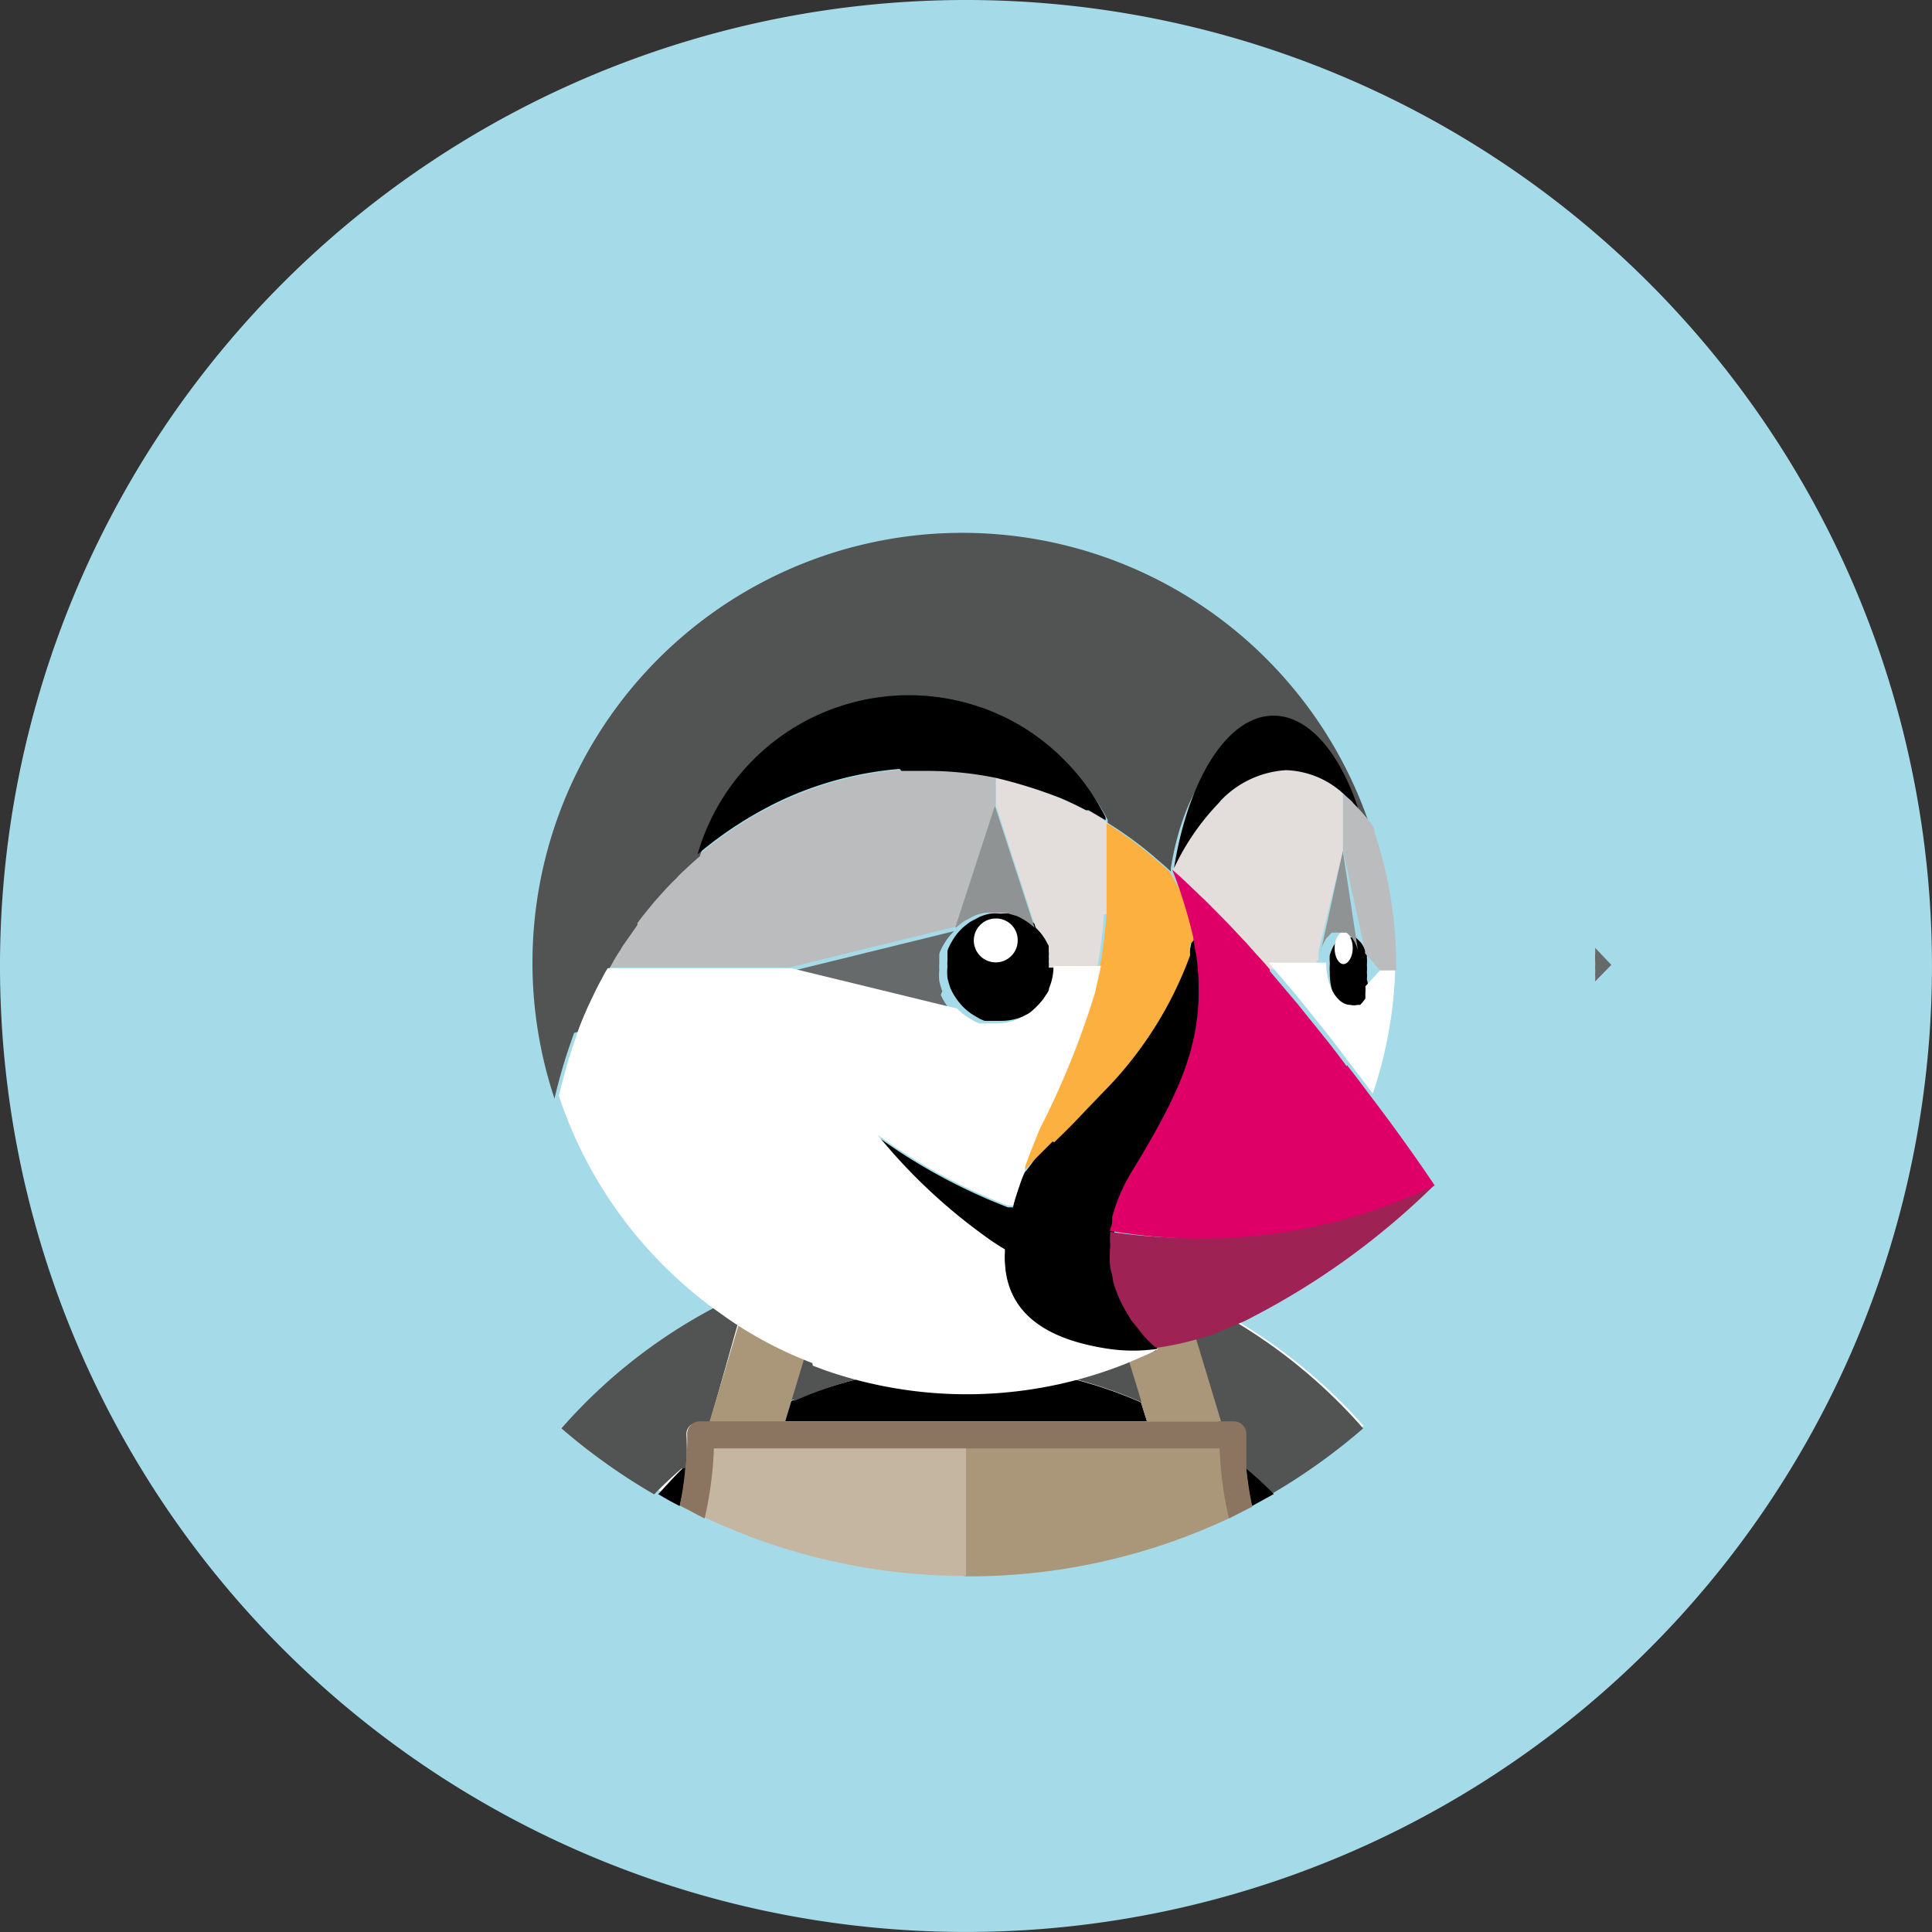 <svg xmlns="http://www.w3.org/2000/svg" width="70.433" height="70.433" viewBox="0 0 70.433 70.433"><rect x="0" y="0" width="70.433" height="70.433" fill="#333333" stroke="none"/><g transform="translate(-4901.067 -2541.068)"><path d="M70.432,35.148A35.216,35.216,0,1,1,35.284,0,35.216,35.216,0,0,1,70.432,35.148" transform="translate(4901.067 2541.068)" fill="#a5dbe8"/><path d="M44.477,22.238a22.224,22.224,0,1,1-6.5-15.724,22.238,22.238,0,0,1,6.5,15.724" transform="translate(4914.032 2553.978)" fill="#fff"/><path d="M14.513,34.294c.365-.162.73-.3,1.095-.433s.825-.311,1.244-.433,1.054-.3,1.582-.419c.73-.149,1.46-.257,2.19-.338-.406,1.352-.865,2.6-1.352,3.88a6.664,6.664,0,0,1,0,.744,15.479,15.479,0,0,1,3.082-.3,15.249,15.249,0,0,1,3.069.3v-.744c-.487-1.284-.946-2.582-1.352-3.88.744.081,1.474.189,2.19.338a14.737,14.737,0,0,1,1.6.419c.527.162.825.27,1.244.433s.73.27,1.081.433a19.453,19.453,0,0,1,6.759,4.975,22.346,22.346,0,1,0-29.186,0,19.453,19.453,0,0,1,6.759-4.975" transform="translate(4913.903 2553.858)" fill="#a5dbe8"/><path d="M.135,0,1.487,4.772h.392c.257,0,.433,0,.433.324V6.448c.338.3.757.622,1.081.946A22.062,22.062,0,0,0,6.759,4.988,19.453,19.453,0,0,0,0,.014" transform="translate(4944.003 2588.153)" fill="#525353"/><path d="M3.353,1.582,4.975,1.19C4.556,1.027,4.15.879,3.731.757S2.677.433,2.19.338.744.081,0,0C.419,1.352.879,2.6,1.352,3.88v.744A16.074,16.074,0,0,1,4.691,5.7L3.434,1.649" transform="translate(4938.082 2586.53)" fill="#525353"/><path d="M.142,1.1c.257.149.514.3.784.433A14.478,14.478,0,0,0,1.21,0C.858.3.453.771.142,1.1" transform="translate(4924.921 2594.439)"/><path d="M12.978,1.338A15.763,15.763,0,0,0,9.666.3,15.249,15.249,0,0,0,6.6,0,15.479,15.479,0,0,0,3.515.3,16.29,16.29,0,0,0,.108,1.338L0,2.028H13.194l-.216-.689" transform="translate(4929.687 2590.856)"/><path d="M4.556,6.408a12,12,0,0,0,0-1.217.406.406,0,0,1,.433-.419h.419L6.759,0A19.453,19.453,0,0,0,0,4.975,22.17,22.17,0,0,0,3.38,7.381c.311-.324.649-.635.987-.933" transform="translate(4921.535 2588.166)" fill="#525353"/><path d="M.264.825c.095.446.108.541.135.541L1.183.933A13.154,13.154,0,0,0,.169,0L.264.825" transform="translate(4946.321 2594.601)"/><path d="M1.23,4.475l.216.689h2.7L2.717.433C2.366.27,2,.135,1.636,0L0,.392,1.244,4.448" transform="translate(4941.435 2587.72)" fill="#aa9678"/><path d="M9.26,0H0V4.813A22.333,22.333,0,0,0,9.652,2.7,13.735,13.735,0,0,1,9.463.081L9.26,0" transform="translate(4936.216 2593.722)" fill="#aa9678"/><path d="M9.517,0H.284A23.881,23.881,0,0,1,0,2.636,22.292,22.292,0,0,0,9.585,4.8V.068h0" transform="translate(4926.699 2593.722)" fill="#c4b6a1"/><path d="M.777.8.575.548.777.8" transform="translate(4941.901 2588.862)" fill="#525353"/><path d="M.933.933h0A3.664,3.664,0,0,1,.419.419,3.664,3.664,0,0,0,.933.933" transform="translate(4942.259 2589.275)" fill="#aa9678"/><path d="M1.358,1.528h0a1.555,1.555,0,0,0,0-.257h0a1.717,1.717,0,0,0,0-.27h0a1.6,1.6,0,0,0,0-.27V.649a1.446,1.446,0,0,0-.216-.46L1.06.108.952,0H.411A.406.406,0,0,0,.3.108L.222.189h0a1.446,1.446,0,0,0-.216.46h0a1.433,1.433,0,0,0,0,.257V.987a2.1,2.1,0,0,0,0,.3h0c0,.852.406,1.541.892,1.541a.554.554,0,0,0,.257,0h.095L1.358,2.7,1.439,2.6V2.528q0-.074,0-.149h0a1.136,1.136,0,0,0,0-.23,1.433,1.433,0,0,0,0-.257" transform="translate(4949.54 2575.242)"/><path d="M.669,1.257C.493,1.257.345.987.345.676S.493.095.669.095s.338.257.338.581-.149.581-.338.581" transform="translate(4949.458 2575.323)"/><path d="M.669.095C.493.095.345.351.345.676s.149.581.324.581.338-.27.338-.581S.858.095.669.095" transform="translate(4949.376 2574.958)" fill="#fff"/><path d="M0,3.623H0a1.446,1.446,0,0,1,.216-.46h0L.3,3.082a.406.406,0,0,1,.108-.108H.946l.108.108.081.081h0a1.446,1.446,0,0,1,.216.46L.8,0,0,3.65" transform="translate(4949.221 2572.093)" fill="#909393"/><path d="M3.876,2.012a1.163,1.163,0,0,0,0-.216h0v-.2h0a.771.771,0,0,0,0-.189h0a1.636,1.636,0,0,0,0-.189h0l-.095-.176A1.96,1.96,0,0,0,3.4.552,2.433,2.433,0,0,0,2.741.119h0L2.362.011h0a1.879,1.879,0,0,0-.406,0,1.933,1.933,0,0,0-.392,0h0A1.866,1.866,0,0,0,1.2.119h0L.862.295h0A2.7,2.7,0,0,0,.551.538h0a1.96,1.96,0,0,0-.379.487h0A1.122,1.122,0,0,0,.078,1.2h0a.676.676,0,0,0-.068.176h0v.162h0v.176h0a1.352,1.352,0,0,0,0,.23,2.068,2.068,0,0,0,0,.406h0a3.1,3.1,0,0,0,.108.379h0a2.366,2.366,0,0,0,.433.649,2.149,2.149,0,0,0,.487.379h0L1.2,3.85h0l.162.068h.581a2.082,2.082,0,0,0,.825-.162l.365-.189A2.825,2.825,0,0,0,3.7,3c.068-.122.135-.243.189-.365a2.068,2.068,0,0,0,.162-.811h0" transform="translate(4935.598 2574.366)"/><path d="M.8,1.6A.8.8,0,1,1,1.6.8a.784.784,0,0,1-.8.8" transform="translate(4936.568 2574.553)"/><path d="M.8,0a.8.8,0,1,0,.8.784A.784.784,0,0,0,.8,0" transform="translate(4936.568 2574.553)" fill="#fff"/><path d="M12.68,5.759h0l1.446-4.434V.257h0A12.518,12.518,0,0,0,11.626,0h-.96A12.626,12.626,0,0,0,6.448,1.1,13.721,13.721,0,0,0,3.3,3.109h0c-.257.216-.5.446-.744.676l-.122.135c-.23.216-.446.46-.662.689l-.135.162c-.2.257-.419.5-.608.771V5.61L.5,6.381l-.095.162c-.149.216-.27.433-.406.662H6.611l6.1-1.5" transform="translate(4923.239 2569.132)" fill="#bbbcbd"/><path d="M4.123,5V1.717h0L3.6,1.352h0l-.135-.081H3.366q-.46-.243-.933-.446A17.9,17.9,0,0,0,0,0V1.054L1.446,5.5h0a1.96,1.96,0,0,1,.379.487l.095.176h0v.189h0a.771.771,0,0,1,0,.189h0a1.081,1.081,0,0,1,0,.2h0a1.163,1.163,0,0,1,0,.216H3.691a18.669,18.669,0,0,0,.243-1.947h0" transform="translate(4937.379 2569.389)" fill="#e3dddb"/><path d="M.041,4.434h0a2.7,2.7,0,0,1,.311-.243h0l.338-.176h0a1.622,1.622,0,0,1,.365-.108h0a1.933,1.933,0,0,1,.392,0,1.879,1.879,0,0,1,.406,0h0l.379.108h0a2.433,2.433,0,0,1,.662.433h0L1.446,0,0,4.434" transform="translate(4935.892 2570.443)" fill="#909393"/><path d="M5.664,2.19a3.1,3.1,0,0,1-.108-.379h0a2.068,2.068,0,0,1,0-.406,1.352,1.352,0,0,1,0-.23h0V1h0V.838h0A.676.676,0,0,1,5.624.662h0A1.122,1.122,0,0,1,5.718.487h0A1.96,1.96,0,0,1,6.1,0L0,1.5H0L6.043,2.974a2.366,2.366,0,0,1-.433-.649h0" transform="translate(4929.754 2575.013)" fill="#676a6a"/><path d="M5.34,6.921V6.84a1.433,1.433,0,0,1,0-.257h0l.879-3.636V.838A3.244,3.244,0,0,0,4.15,0,3.582,3.582,0,0,0,1.744,1.136,8.814,8.814,0,0,0,.068,3.555L0,3.664l.406.365.865.825.406.406.419.433.527.554.216.243c.2.23.419.46.622.7h0a.311.311,0,0,0,0,.068h1.8a2.1,2.1,0,0,1,0-.3" transform="translate(4943.8 2569.146)" fill="#e3dddb"/><path d="M.676.669h0v0" transform="translate(4943.125 2572.153)" fill="#e3dddb"/><path d="M1.657,18.2h0c.108-.311.243-.608.365-.892l.2-.3c.108-.23.216-.46.338-.676l.149-.284.095-.149c.122-.216.243-.446.392-.662l.095-.162.541-.771v-.068c.189-.27.406-.514.608-.771l.135-.149c.216-.243.433-.487.662-.7l.122-.135c.243-.23.487-.46.744-.676h0A7.962,7.962,0,0,1,13.986,6.4,8.111,8.111,0,0,1,18.15,7.579a6.759,6.759,0,0,1,2.825,2.893h0v.108h0A13.762,13.762,0,0,1,22.6,11.756l.514.446.162.149h0a.406.406,0,0,0,0-.108c.514-3.231,2.149-5,3.826-5,1.271,0,2.19.757,2.879,2.8h0a4.961,4.961,0,0,1,.568.7h0a.189.189,0,0,1,0,.095h0v-.108a15.672,15.672,0,0,0-29.741,9.9h0q.162-.689.365-1.352c.108-.351.23-.7.351-1.041" transform="translate(4920.473 2560.486)" fill="#525353"/><path d="M4.083.338,3.528.946h0a1.136,1.136,0,0,1,0,.23h0q0,.074,0,.149v.068L3.447,1.5l-.108.122H3.244a.554.554,0,0,1-.257,0C2.5,1.622,2.1.933,2.1.081H0L1,1.257H1l.946,1.176h0c.3.365.581.744.865,1.122l.081.108c.311.392.608.8.906,1.19h0A15.56,15.56,0,0,0,4.623,0H4.042" transform="translate(4947.315 2576.081)" fill="#fff"/><path d="M7.435,2.757H8.4a12.518,12.518,0,0,1,2.487.257,17.9,17.9,0,0,1,2.339.73q.473.2.933.446h.095l.135.081h0l.487.284h0V4.447h0a8.206,8.206,0,0,0-2.988-3.271A8.016,8.016,0,0,0,0,5.8,14.019,14.019,0,0,1,3.15,3.785a12.626,12.626,0,0,1,4.218-1.1" transform="translate(4926.497 2566.415)"/><path d="M1.122,1.23h0a4.961,4.961,0,0,0-.568-.7h0L.284.257.176.162,0,0V2.082l.8,3.65v.081l.554.622h.581V6.273h0a15.492,15.492,0,0,0-.8-4.907.189.189,0,0,0,0-.095" transform="translate(4950.032 2570.011)" fill="#bbbcbd"/><path d="M1.676,3.123A3.582,3.582,0,0,1,4.083,1.987a3.244,3.244,0,0,1,2.068.838h0l.176.162.108.095.27.27h0C6.016,1.311,4.894,0,3.623,0,1.947,0,.514,2.325,0,5.556H0a8.814,8.814,0,0,1,1.676-2.42" transform="translate(4943.868 2567.158)"/><path d="M10.22,15.127a4.934,4.934,0,0,1-.514-.514c-.068-.081-.149-.162-.216-.257l-.162-.23-.108-.162a5.84,5.84,0,0,1-.3-.581,4.393,4.393,0,0,1-.176-.622,3.308,3.308,0,0,0-.108-.5,5.515,5.515,0,0,1,0-.825v-.5a3.6,3.6,0,0,1,.095-.5,5.543,5.543,0,0,1,.689-1.609l.081-.2c.108-.176.135-.176.243-.351A10.342,10.342,0,0,0,11.653.906,7.429,7.429,0,0,0,11.5,0,5.234,5.234,0,0,1,11.4.649a1.474,1.474,0,0,1-.068.189,13.289,13.289,0,0,1-3.15,4.934c-.189.216-.406.433-.622.662L6.421,7.584l-.487.473c-.149.149-.338.473-.554.716a4.182,4.182,0,0,0-.433,1.284H4.759A20.94,20.94,0,0,1,0,7.476a20.44,20.44,0,0,0,3.947,3.718c.243.176.473.324.7.46-.095,1.622.622,3.177,3.839,3.636a6.219,6.219,0,0,0,1.663,0h0" transform="translate(4933.053 2575.026)"/><path d="M.02,1.717A19.832,19.832,0,0,0,11.511,0c.108,0,.23.081.338,0a27.443,27.443,0,0,1-6.6,4.8l-.311.162-1.054.446a10.95,10.95,0,0,1-2.109.527H1.683a3.664,3.664,0,0,1-.514-.514l-.2-.257L.791,4.948.683,4.772A5.624,5.624,0,0,1,.372,4.2a4.786,4.786,0,0,1-.243-.662,3.308,3.308,0,0,0-.108-.5,4.164,4.164,0,0,1,0-.825,3.244,3.244,0,0,1,0-.5h0" transform="translate(4941.522 2584.259)" fill="#9f2254"/><path d="M1.1,11.639c.406-.392.784-.771,1.136-1.149l.622-.649a13.843,13.843,0,0,0,3.2-5.015V4.65h0V4.407s.2-.189.2-.243a7.449,7.449,0,0,0-.946-2.393h0l-.162-.149-.514-.446A13.762,13.762,0,0,0,3.015,0V3.285h0a18.669,18.669,0,0,1-.243,1.947L2.555,6.2A30.619,30.619,0,0,1,.527,11.193c-.189.433-.365.865-.527,1.352v.135c.216-.243.419-.446.568-.595l.487-.487" transform="translate(4938.393 2571.079)" fill="#fcb03f"/><path d="M.487,5.61a14.208,14.208,0,0,1,3.177-.987,6.665,6.665,0,0,0,0-.744C4.164,2.6,4.623,1.3,5.015,0c-.73.081-1.46.189-2.19.338C2.3.46,1.771.595,1.244.757S.406,1.027,0,1.19l1.622.392L.27,5.637l.2-.081" transform="translate(4929.538 2586.53)" fill="#525353"/><path d="M8.652,7.178c-.284-.379-.568-.757-.865-1.122h0L6.84,4.88h0L5.84,3.7V3.636c-.2-.243-.419-.473-.622-.7L5,2.69,4.38,2.028,3.961,1.6,3.555,1.19,2.69.365,2.285,0h0a17.655,17.655,0,0,1,.771,2.487,4.792,4.792,0,0,0,.108.635C3.555,6.07,2.609,7.976,1.122,10.5l-.338.554A6.273,6.273,0,0,0,.095,12.68.9.9,0,0,1,0,13.167a19.71,19.71,0,0,0,11.856-1.649s-.892-1.352-2.217-3.1c-.3-.392-.595-.8-.906-1.19l-.081-.108" transform="translate(4941.516 2572.769)" fill="#df0067"/><path d="M2.758,5.232,4.218.392,2.541,0c-.365.135-.73.27-1.1.433L0,5.232H2.7" transform="translate(4926.916 2587.72)" fill="#aa9678"/><path d="M9.26,14.573l.433.162a15.668,15.668,0,0,0,11.031-.257l.284-.122.46-.2.392-.189h-.095a6.219,6.219,0,0,1-1.663,0c-3.217-.46-3.934-2.014-3.839-3.636-.23-.135-.46-.284-.7-.46a20.44,20.44,0,0,1-3.947-3.718,20.94,20.94,0,0,0,4.759,2.582h.189c.135-.46.284-.892.433-1.284V7.314c.162-.446.338-.879.527-1.352A30.619,30.619,0,0,0,19.548.973L19.764,0h-1.73a2.068,2.068,0,0,1-.162.811c0,.122-.122.243-.189.365a2.825,2.825,0,0,1-.568.568l-.365.189a2.082,2.082,0,0,1-.825.162H15.33l-.162-.068h0l-.162-.095h0a2.149,2.149,0,0,1-.487-.379L8.476.081H1.784L1.69.23,1.541.514C1.419.73,1.311.96,1.2,1.19l-.122.257c-.122.284-.257.581-.365.892h0C.595,2.677.473,3.028.365,3.38S.108,4.3,0,4.731a15.776,15.776,0,0,0,5.7,7.8l.23.162a13.316,13.316,0,0,0,1.352.865,14.4,14.4,0,0,0,1.96.919" transform="translate(4921.44 2576.283)" fill="#fff"/><path d="M20.656,1.717V.46A.46.46,0,0,0,20.2,0H.73A.46.46,0,0,0,.27.46,7.675,7.675,0,0,1,.2,1.717,11.058,11.058,0,0,1,0,3.069l.906.473A13.356,13.356,0,0,0,1.244.987H19.683a13.356,13.356,0,0,0,.338,2.555l.852-.433c-.095-.446-.162-.892-.216-1.352" transform="translate(4925.848 2592.884)" fill="#8b7460"/><path d="M.379.507h0a1.717,1.717,0,0,1,0,.27h0a1.555,1.555,0,0,1,0,.257h0a1.433,1.433,0,0,1,0,.257h0L.973.683.379.061h0a1.6,1.6,0,0,1,0,.27" transform="translate(4958.838 2575.56)" fill="#676a6a"/></g></svg>
